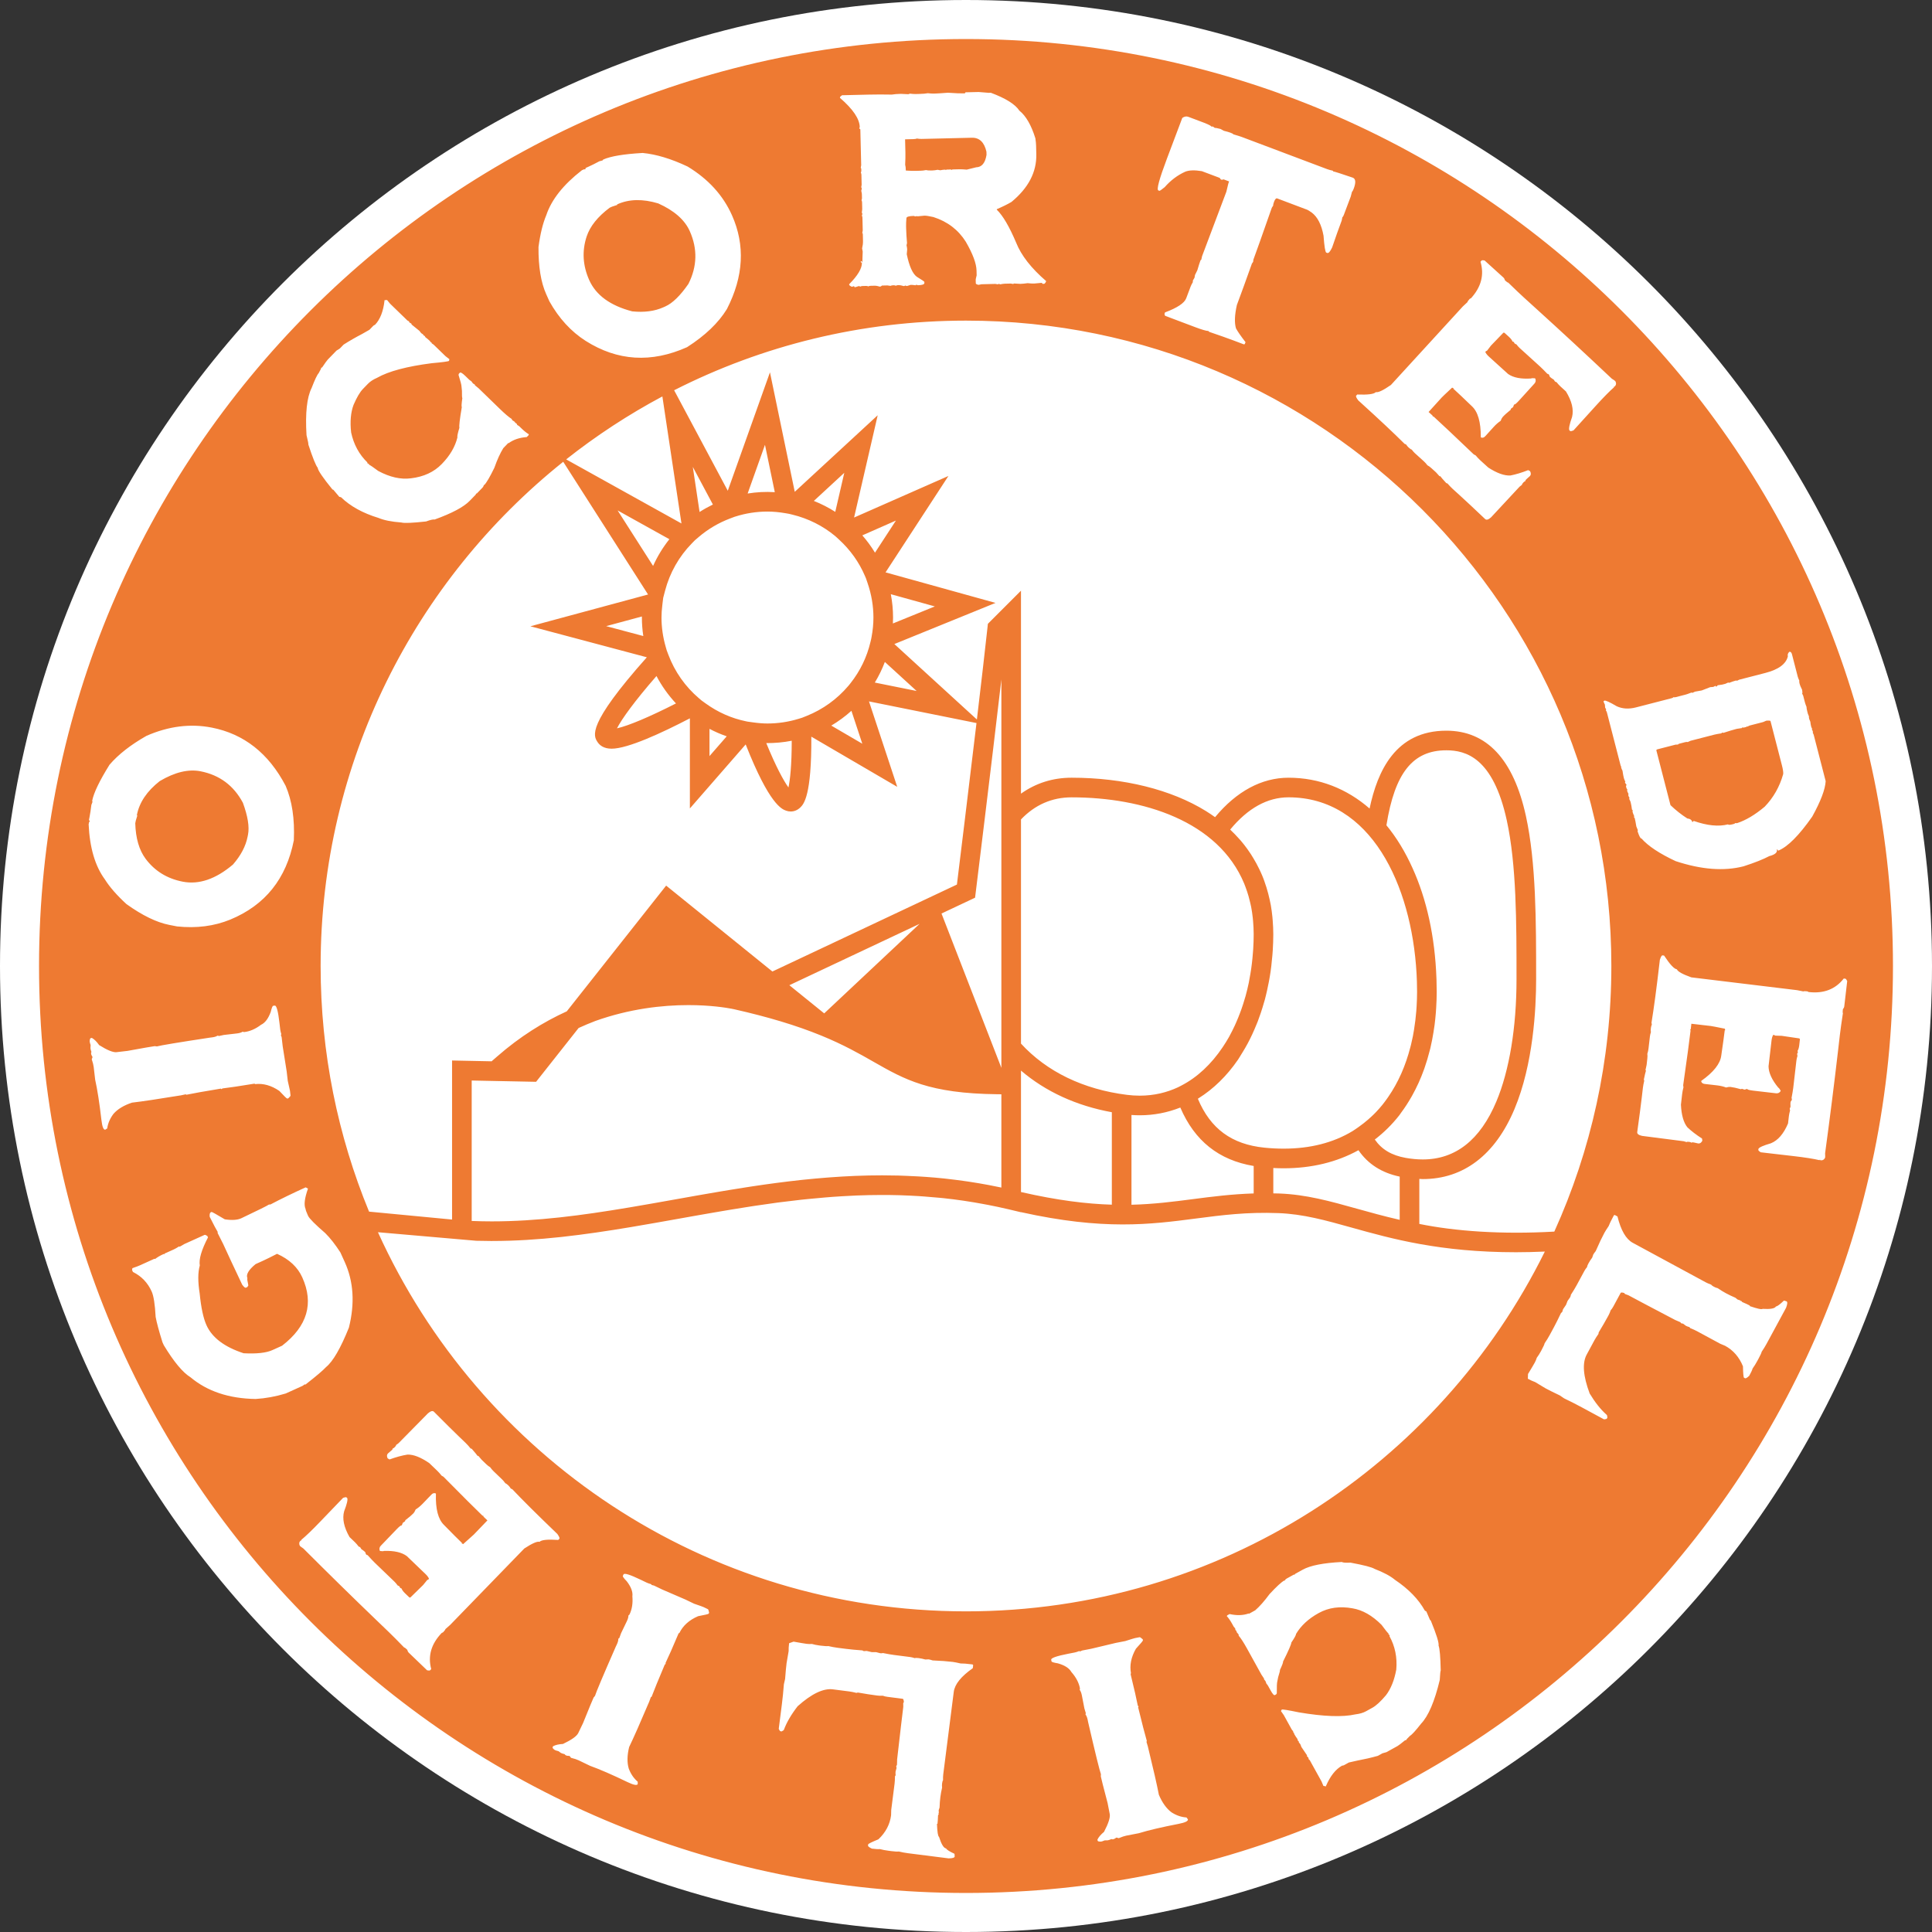 <svg xmlns="http://www.w3.org/2000/svg" xmlns:vectornator="http://vectornator.io" xmlns:xlink="http://www.w3.org/1999/xlink" height="100%" stroke-miterlimit="10" style="fill-rule:nonzero;clip-rule:evenodd;stroke-linecap:round;stroke-linejoin:round;" viewBox="0 0 1080 1080" width="100%" xml:space="preserve"><rect x="0" y="0" width="1080" height="1080" fill="#333333" stroke="none"/><defs></defs><g id="Untitled" vectornator:layerName="Untitled"><g opacity="1" vectornator:layerName="Raggruppa 1"><path d="M0 540C0 241.766 241.766 0 540 0C838.234 0 1080 241.766 1080 540C1080 838.234 838.234 1080 540 1080C241.766 1080 0 838.234 0 540Z" fill="#ffffff" fill-rule="nonzero" opacity="1" stroke="none" vectornator:layerName="path"></path><path d="M329.378 156.57C333.167 165.04 341.172 170.864 353.403 174.05C360.091 174.741 365.907 173.983 370.867 171.766L371.944 171.283C375.956 169.49 380.249 165.305 384.82 158.72C389.75 148.951 390.002 139.112 385.582 129.198C382.763 122.885 376.89 117.728 367.964 113.713C359.289 111.102 351.683 111.256 345.149 114.178C344.968 114.261 344.922 114.391 345.001 114.569L342.171 115.503L340.824 116.108C334.136 121.1 329.835 126.476 327.923 132.243C325.274 140.354 325.76 148.46 329.378 156.57ZM510.389 77.771L505.95 77.879L506.129 85.277C506.172 87.153 506.126 89.421 505.994 92.089C506.207 92.775 506.331 93.857 506.363 95.334C508.688 95.48 510.365 95.54 511.404 95.515L514.663 95.431C515.597 95.415 516.583 95.291 517.612 95.07C518.357 95.248 519.248 95.332 520.282 95.302L521.173 95.286C522.11 95.259 523.095 95.137 524.124 94.916L525.612 95.178C526.646 94.956 527.626 94.832 528.566 94.816L528.571 95.105L529.16 94.8L531.527 94.74C531.722 94.738 531.822 94.832 531.827 95.032L532.413 94.724L536.263 94.63C537.343 94.6 538.728 94.673 540.41 94.824L545.708 93.517C548.816 93.444 550.738 91.128 551.472 86.57L551.424 84.793C550.214 79.493 547.49 76.888 543.243 76.996L515.125 77.663C514.434 77.676 513.543 77.603 512.455 77.431C512.212 77.628 511.52 77.744 510.389 77.771ZM987.377 402.87L985.584 403.639L977.991 405.597L976.701 406.234L976.628 405.948L976.199 406.366L975.048 406.661C974.668 406.76 974.287 406.758 973.906 406.655C973.758 406.688 973.715 406.804 973.758 406.993L970.966 407.411L970.388 407.557C968.763 407.975 966.446 408.68 963.436 409.655C963.055 409.55 962.763 409.523 962.574 409.574C962.393 409.622 962.315 409.739 962.361 409.933C960.547 410.195 959.18 410.449 958.279 410.681L945.022 414.099L943.442 414.812C943.107 414.698 942.619 414.715 942.003 414.877L938.785 415.708C938.253 415.843 938.015 416.011 938.061 416.205L936.635 416.262L926.378 418.908C926.014 419.054 925.86 419.27 925.938 419.556L933.814 450.093C936.789 452.944 939.929 455.42 943.221 457.523C944.792 457.68 945.74 458.379 946.05 459.621L946.782 458.897C954.299 461.546 960.706 462.189 966.011 460.82C966.111 461.198 967.043 461.165 968.809 460.709L969.098 460.636C969.532 460.523 969.859 460.337 970.097 460.072C970.531 460.164 970.842 460.185 971.036 460.137C975.877 458.576 981.032 455.517 986.475 450.951C991.378 445.867 994.834 439.779 996.824 432.691C996.924 431.695 996.678 430.053 996.087 427.756L989.728 403.105C989.655 402.818 988.87 402.737 987.377 402.87ZM539.995 21.819C253.816 21.819 21.819 253.816 21.819 540C21.819 826.187 253.816 1058.18 539.995 1058.18C826.178 1058.18 1058.18 826.187 1058.18 540C1058.18 253.816 826.178 21.819 539.995 21.819ZM914.512 395.442L934.513 390.285C934.948 390.177 935.275 389.988 935.512 389.721C935.893 389.823 936.282 389.831 936.662 389.729L941.825 388.4C942.832 388.141 944.066 387.723 945.545 387.134L946.126 387.291L947.417 386.654L951.291 385.962L956.019 384.129L957.733 383.991L958.954 383.373L959.391 383.875C959.915 383.538 960.15 383.27 960.098 383.079L962.831 382.676L964.475 382.253L966.055 381.545L966.624 381.704C968.115 381.116 969.349 380.692 970.353 380.438C970.688 380.352 970.88 380.406 970.934 380.592L972.216 379.955L986.842 376.18C994.202 374.285 998.393 371.193 999.429 366.898C999.176 365.939 999.454 365.102 1000.24 364.392L1000.52 364.322C1001.09 364.376 1001.49 364.859 1001.73 365.769L1004.93 378.165C1005.1 378.837 1005.42 379.623 1005.85 380.53C1005.73 380.867 1005.78 381.437 1005.99 382.253C1006.17 382.973 1006.64 384.097 1007.4 385.63C1007.62 386.899 1007.61 387.561 1007.38 387.628L1008 388.916L1008.91 392.429C1009.13 393.285 1009.44 394.176 1009.84 395.096C1009.86 395.798 1010 396.627 1010.25 397.589L1010.58 398.879L1011.21 400.475C1011.15 400.796 1011.2 401.271 1011.35 401.887L1011.99 403.477C1012.08 404.428 1012.24 405.329 1012.46 406.185C1012.57 406.617 1012.74 406.958 1012.95 407.206C1013.01 407.4 1012.95 407.514 1012.82 407.549L1013.38 408.856C1013.48 409.236 1013.46 409.447 1013.31 409.485L1013.86 410.721L1020.56 436.666C1020.31 441.261 1017.81 447.871 1013.05 456.486C1005.64 467.062 999.305 473.41 994.043 475.529C993.762 475.246 993.6 475.006 993.546 474.817L993.265 474.892C993.686 476.51 992.266 477.746 989.021 478.58C985.657 480.365 980.867 482.266 974.662 484.272C963.714 487.096 951.064 486.13 936.695 481.38C927.647 477.141 921.283 472.919 917.6 468.723C917.074 468.858 916.348 467.519 915.411 464.702L915.557 464.052C915.516 463.911 915.235 463.215 914.717 461.978C914.366 459.818 914.063 458.271 913.818 457.313L913.383 456.813L913.545 456.238C913.094 455.282 912.784 454.496 912.627 453.875C912.573 453.681 912.597 453.395 912.705 453.009L912.271 452.512C912.071 450.932 911.841 449.645 911.574 448.637L911.453 448.138L910.734 446.564C910.688 446.372 910.759 446.253 910.95 446.199L910.316 444.911C910.219 444.531 910.219 444.15 910.327 443.761C909.943 443.094 909.692 442.5 909.557 441.974L909.692 441.329C909.433 441.088 909.241 440.759 909.128 440.327L908.931 439.538L909.228 438.623L908.45 437.678C908.35 437.295 908.393 437.079 908.588 437.027C908.137 436.074 907.856 435.38 907.748 434.951C907.511 434.041 907.251 432.656 906.979 430.793C906.611 430.169 906.339 429.481 906.139 428.711L906.42 428.639L906.007 428.209L898.255 398.18C898.16 397.794 897.974 397.464 897.691 397.175L897.834 396.53L897.272 395.528C897.248 395.434 897.213 394.878 897.148 393.881C896.773 393.212 896.516 392.591 896.362 392.018L896.883 391.657C897.599 391.473 899.878 392.513 903.725 394.781C906.906 396.26 910.505 396.476 914.512 395.442ZM388.444 302.019L390.56 300.208C395.744 295.777 401.644 292.286 408.094 289.845L410.497 288.938L411.048 288.765C416.875 286.907 422.92 285.968 429.022 285.968C432.181 285.968 435.478 286.27 439.109 286.891L441.053 287.229L443.011 287.704C451.788 289.834 460.05 293.973 466.887 299.673L466.906 299.687L468.893 301.501C475.292 307.344 480.219 314.237 483.524 321.994L484.094 323.333L485.033 326.09C487.164 332.343 488.252 338.774 488.252 345.203C488.252 348.754 487.912 352.315 487.202 356.106L487.015 357.11L486.597 358.868C484.596 367.335 480.846 375.079 475.465 381.888L474.584 382.995L474.147 383.508C467.937 390.817 459.964 396.563 451.094 400.132L448.416 401.209L446.391 401.833C440.759 403.556 434.913 404.436 429.017 404.436C426.56 404.436 423.949 404.231 420.795 403.793L417.884 403.388L417.204 403.25C408.991 401.585 401.298 398.188 394.34 393.144L392.183 391.584L390.744 390.361C383.09 383.87 377.168 375.446 373.621 366.004L372.703 363.569L372.149 361.641C370.578 356.203 369.781 350.673 369.781 345.203C369.781 343.011 369.941 340.716 370.273 337.981L370.729 334.214L371.793 330.159C374.404 320.204 379.563 311.086 386.721 303.78L388.444 302.019ZM387.283 261.001L398.512 282.037C395.939 283.279 393.455 284.666 391.068 286.203L387.283 261.001ZM417.933 275.881L427.626 248.662L433.118 275.133C427.893 274.787 422.923 275.081 417.933 275.881ZM454.945 280.017L471.96 264.308L466.919 286.133C463.15 283.73 459.127 281.675 454.945 280.017ZM497.972 332.159L522.574 338.99L499.136 348.524C499.192 347.406 499.222 346.297 499.222 345.2C499.222 340.832 498.801 336.474 497.972 332.159ZM512.395 386.262L489.029 381.556C491.254 377.892 493.128 374.042 494.64 370.03L512.395 386.262ZM489.124 308.945C487.058 305.54 484.699 302.314 482.042 299.273L500.831 290.995L489.124 308.945ZM482.034 415.743L464.694 405.616C468.707 403.237 472.484 400.461 475.953 397.34L482.034 415.743ZM442.584 414.08C442.573 427.826 441.671 435.966 440.751 440.197C437.981 436.342 433.663 428.406 428.355 415.398C433.193 415.419 437.91 415.001 442.584 414.08ZM406.245 411.604L396.611 422.655L396.611 407.433C399.727 409.074 402.937 410.468 406.245 411.604ZM366.976 377.906C369.911 383.476 373.58 388.635 377.876 393.217C363.328 400.645 351.286 405.724 344.895 407.149C347.544 401.946 354.731 391.943 366.976 377.906ZM365.078 316.364L345.249 285.333L374.185 301.42C370.545 305.999 367.481 311.021 365.078 316.364ZM316.497 256.802C333.277 243.537 351.267 231.752 370.27 221.6L380.938 292.621L316.497 256.802ZM362.267 332.327L296.487 350.093L361.587 367.424C327.783 405.405 331.711 411.329 334.087 414.901C335.189 416.553 337.441 418.522 341.915 418.522L341.915 418.522C350.927 418.522 369.892 409.747 385.644 401.555L385.644 451.929L416.842 416.14C430.08 449.755 437.038 452.304 439.387 453.155C440.251 453.473 441.137 453.632 442.028 453.632C444.058 453.632 446.008 452.779 447.522 451.238C449.261 449.469 453.732 444.822 453.535 411.796L501.555 439.846L485.768 392.089L545.862 404.19C541.366 441.971 536.309 483.176 534.921 494.475L431.776 543.078L372.381 495.059L316.829 565.342C303.818 571.261 290.606 579.466 277.844 590.636C276.677 591.619 275.705 592.466 274.96 593.139C274.911 593.185 274.857 593.22 274.806 593.274L258.371 592.939L252.709 592.823L252.709 681.734L206.307 677.309C188.87 634.981 179.231 588.614 179.231 540C179.231 425.925 232.189 324.24 314.844 258.131L362.267 332.327ZM359.61 355.547L338.837 350.017L358.822 344.617C358.822 344.812 358.822 345.006 358.822 345.198C358.822 348.643 359.084 352.104 359.61 355.547ZM458.916 578.826L459.019 578.864C471.612 584.013 480.5 589.083 488.341 593.557C505.686 603.447 519.38 611.264 557.423 611.682L559.772 611.707L559.772 663.852C558.017 663.476 556.265 663.142 554.502 662.799C553.908 662.683 553.306 662.556 552.712 662.44C549.05 661.754 545.368 661.127 541.674 660.571C540.805 660.444 539.949 660.32 539.079 660.199C536.001 659.764 532.907 659.367 529.799 659.016C529.068 658.943 528.339 658.843 527.615 658.765C524.246 658.414 520.86 658.125 517.444 657.882C516.054 657.782 514.663 657.707 513.275 657.62C511.167 657.501 509.045 657.391 506.914 657.318C505.348 657.25 503.782 657.177 502.222 657.142C499.233 657.067 496.217 657.021 493.177 657.021C493.169 657.021 493.16 657.021 493.152 657.021C488.117 657.021 483.127 657.126 478.165 657.326C478.054 657.326 477.957 657.334 477.851 657.339C473.28 657.531 468.744 657.798 464.227 658.133C463.401 658.193 462.586 658.265 461.759 658.325C457.807 658.635 453.867 658.994 449.952 659.397C449.177 659.48 448.403 659.559 447.633 659.634C438.488 660.633 429.438 661.829 420.463 663.193C419.28 663.368 418.106 663.563 416.923 663.741C413.786 664.232 410.651 664.732 407.527 665.245C405.821 665.526 404.123 665.809 402.424 666.098C399.857 666.533 397.297 666.976 394.732 667.416C392.758 667.761 390.785 668.104 388.814 668.447C387.874 668.615 386.94 668.782 386 668.952C383.157 669.457 380.309 669.965 377.479 670.469C368.761 672.025 360.161 673.566 351.645 674.992C351.427 675.03 351.208 675.068 350.989 675.097C338.261 677.233 325.717 679.126 313.238 680.497C313.046 680.522 312.854 680.535 312.663 680.557C300.054 681.92 287.51 682.757 274.906 682.757C274.903 682.757 274.901 682.757 274.895 682.757C274.892 682.757 274.892 682.757 274.887 682.757C271.191 682.757 267.519 682.676 263.917 682.53C263.836 682.53 263.76 682.525 263.682 682.517L263.682 604.017L279.04 604.336L279.048 604.322L279.102 604.33L279.102 604.322L299.678 604.733L323.447 574.657C326.554 573.226 329.678 571.928 332.805 570.726C352.01 563.887 370.221 561.857 384.85 561.857C397.073 561.857 405.88 563.296 408.926 563.879C409.315 563.96 409.703 564.03 410.084 564.114C410.084 564.114 410.106 564.114 410.108 564.114L410.4 564.181C429.365 568.458 445.238 573.242 458.916 578.826ZM441.253 550.743L514.042 516.44L460.733 566.487L441.253 550.743ZM526.308 510.665L545.071 501.822L545.438 498.822C545.546 497.958 554.191 427.899 559.775 379.812L559.775 453.859L559.775 587.536L559.775 596.938L526.308 510.665ZM266.158 693.592C266.333 693.6 266.514 693.6 266.693 693.606C269.339 693.681 271.982 693.719 274.622 693.727C274.712 693.727 274.801 693.727 274.89 693.727C274.898 693.727 274.903 693.727 274.906 693.727C275.014 693.727 275.119 693.719 275.233 693.719C288.036 693.711 300.769 692.879 313.538 691.502C313.754 691.478 313.967 691.454 314.186 691.432C326.876 690.039 339.603 688.133 352.482 685.981C352.752 685.932 353.017 685.889 353.287 685.843C361.916 684.396 370.613 682.841 379.415 681.269C382.342 680.754 385.282 680.225 388.22 679.698C388.984 679.568 389.748 679.431 390.512 679.296C392.518 678.937 394.529 678.594 396.536 678.243C398.957 677.824 401.387 677.403 403.82 676.993C405.599 676.688 407.381 676.388 409.161 676.099C412.036 675.626 414.923 675.162 417.817 674.711C419.191 674.498 420.566 674.276 421.945 674.071C426.219 673.423 430.52 672.805 434.83 672.224C435.443 672.149 436.061 672.079 436.676 671.998C440.381 671.517 444.099 671.074 447.833 670.664C449.167 670.518 450.509 670.388 451.853 670.251C454.969 669.932 458.096 669.641 461.241 669.392C462.675 669.268 464.111 669.155 465.553 669.047C469.017 668.795 472.503 668.606 475.991 668.436C476.996 668.39 477.997 668.323 479.007 668.285C483.419 668.11 487.852 668.018 492.307 668.007C495.79 667.999 499.281 668.031 502.794 668.129C503.215 668.137 503.631 668.169 504.05 668.177C507.233 668.285 510.427 668.436 513.632 668.633C514.58 668.693 515.533 668.763 516.483 668.833C519.386 669.036 522.293 669.281 525.223 669.57C525.992 669.654 526.77 669.724 527.545 669.797C531.203 670.194 534.881 670.653 538.58 671.196C539.033 671.255 539.479 671.342 539.933 671.409C543.137 671.89 546.356 672.438 549.59 673.04C550.552 673.213 551.521 673.399 552.479 673.58C556.057 674.282 559.648 675.027 563.252 675.883C563.352 675.907 563.444 675.923 563.533 675.945L563.533 675.945C563.695 675.983 563.83 676.013 563.984 676.042L563.984 676.05L570.742 677.66L570.742 677.6C616.864 687.849 643.078 684.477 668.423 681.175C683.095 679.261 696.954 677.462 714.652 678.135C728.476 678.65 741.074 682.174 755.668 686.256C777.9 692.461 804.892 700.01 847.463 700.01C852.584 700.01 857.984 699.872 863.573 699.635C804.681 818.797 681.92 900.758 539.997 900.758C393.825 900.758 267.953 813.818 211.275 688.821L266.158 693.592ZM768.528 636.998C773.569 633.139 778.156 628.633 782.222 623.441C782.587 622.985 782.884 622.474 783.238 622.01C783.238 622.01 783.238 622.01 783.238 622.002C785.263 619.296 787.123 616.421 788.848 613.421C789.043 613.078 789.242 612.735 789.434 612.387C791.983 607.832 794.186 602.978 796.03 597.826C796.144 597.515 796.252 597.205 796.365 596.881C797.437 593.787 798.393 590.598 799.216 587.312C799.34 586.823 799.478 586.354 799.592 585.865C799.951 584.366 800.272 582.854 800.566 581.31C800.834 579.971 801.071 578.594 801.293 577.222C801.53 575.813 801.76 574.401 801.941 572.962C802.238 570.664 802.472 568.323 802.659 565.958C802.724 565.083 802.788 564.208 802.832 563.315C803.007 560.417 803.129 557.491 803.129 554.494C803.129 552.161 803.083 549.839 803.007 547.547C802.996 547.366 802.991 547.187 802.983 547.007C802.159 523.484 797.453 502.548 789.634 485.317C785.584 476.283 780.694 468.202 775.022 461.341C779.703 431.995 789.801 419.423 808.518 419.423C819.347 419.423 834.619 423.473 842.281 458.492C847.741 483.462 847.741 515.741 847.741 546.961L847.741 547.501C847.741 574.206 843.747 598.423 836.492 615.708C827.464 637.227 813.626 648.138 795.35 648.138C795.342 648.138 795.342 648.138 795.342 648.138C792.302 648.138 789.086 647.841 785.773 647.255C777.959 645.867 772.376 642.57 768.528 636.998ZM782.441 657.731L782.441 681.893C773.72 679.898 765.89 677.722 758.614 675.689C743.359 671.423 730.183 667.74 715.063 667.17C713.942 667.13 712.881 667.124 711.788 667.103L711.788 652.928C713.734 653.027 715.665 653.081 717.555 653.081C733.261 653.081 747.352 649.62 759.391 642.973C764.662 650.684 772.384 655.633 782.441 657.731ZM791.851 543.993C791.872 544.512 791.905 545.025 791.924 545.543C791.98 546.631 792.026 547.722 792.064 548.813C792.118 550.697 792.153 552.587 792.153 554.494C792.153 557.223 792.048 559.883 791.894 562.521C791.848 563.423 791.78 564.314 791.713 565.199C791.575 566.957 791.392 568.682 791.189 570.399C790.976 572.184 790.722 573.939 790.441 575.675C790.236 576.879 790.044 578.092 789.809 579.274C789.504 580.829 789.161 582.363 788.789 583.87C788.657 584.388 788.53 584.901 788.392 585.411C787.058 590.566 785.381 595.461 783.362 600.037C783.313 600.151 783.262 600.259 783.213 600.364C781.172 604.938 778.785 609.193 776.091 613.105C775.81 613.516 775.526 613.921 775.232 614.326C774.409 615.476 773.572 616.615 772.694 617.695C771.595 619.037 770.467 620.32 769.3 621.554C768.469 622.439 767.591 623.279 766.716 624.1C766.044 624.74 765.35 625.344 764.656 625.946C763.117 627.288 761.513 628.53 759.861 629.705C759.062 630.269 758.276 630.866 757.45 631.392L756.059 632.308C745.27 638.812 732.402 642.103 717.555 642.103C714.101 642.103 710.497 641.925 706.849 641.555C688.565 639.716 676.634 630.987 669.611 614.204C669.738 614.12 669.87 614.023 670.005 613.937C678.324 608.729 685.797 601.479 692.064 592.345C692.696 591.413 693.247 590.406 693.857 589.448C694.138 588.997 694.421 588.546 694.702 588.082C695.655 586.526 696.584 584.947 697.459 583.308C697.467 583.292 697.475 583.276 697.483 583.259C699.281 579.906 700.89 576.391 702.365 572.751C702.608 572.149 702.869 571.558 703.104 570.945C703.698 569.406 704.246 567.851 704.773 566.266C705.113 565.267 705.434 564.26 705.748 563.236C706.196 561.784 706.647 560.339 707.044 558.854C707.505 557.145 707.91 555.39 708.307 553.638C708.666 552.058 708.996 550.481 709.29 548.88C709.649 546.982 709.987 545.065 710.267 543.124C710.419 542.057 710.548 540.983 710.675 539.903C710.913 537.943 711.11 535.969 711.275 533.976C711.339 533.026 711.434 532.084 711.485 531.128C711.661 528.193 711.779 525.236 711.779 522.237C711.779 519.658 711.644 517.142 711.453 514.655C711.393 513.932 711.339 513.213 711.275 512.498C711.045 510.295 710.764 508.11 710.389 505.977C710.208 504.951 709.97 503.952 709.757 502.943C709.503 501.806 709.247 500.685 708.955 499.576C708.337 497.192 707.608 494.872 706.79 492.607C706.628 492.178 706.498 491.738 706.331 491.316C705.823 489.974 705.259 488.665 704.662 487.364C704.403 486.783 704.12 486.213 703.844 485.644C702.88 483.646 701.825 481.699 700.672 479.801C700.202 478.999 699.713 478.205 699.203 477.422C698.585 476.483 697.958 475.548 697.289 474.633C696.136 473.037 694.931 471.479 693.644 469.97C693.274 469.541 692.888 469.13 692.504 468.712C691.1 467.138 689.634 465.612 688.076 464.138C687.936 464.011 687.83 463.865 687.685 463.736C697.559 451.767 708.507 445.708 720.282 445.708C766.387 445.719 789.037 494.848 791.851 543.993ZM700.817 651.796L700.817 667.138C688.465 667.529 677.589 668.922 667.003 670.302C655.852 671.752 644.933 673.156 632.499 673.461L632.499 623.282C634.038 623.387 635.591 623.449 637.103 623.449C637.103 623.449 637.103 623.449 637.111 623.449C645.027 623.449 652.644 621.964 659.802 619.118C667.81 637.754 681.291 648.51 700.817 651.796ZM695.52 493.957C695.766 494.546 695.979 495.148 696.206 495.75C696.854 497.459 697.44 499.222 697.958 501.028C698.285 502.203 698.598 503.383 698.868 504.587C699.054 505.397 699.257 506.199 699.416 507.03C699.797 509.053 700.102 511.115 700.323 513.221C700.38 513.837 700.439 514.458 700.491 515.079C700.677 517.425 700.817 519.799 700.817 522.245C700.817 525.031 700.712 527.785 700.547 530.52C700.493 531.374 700.418 532.211 700.35 533.053C700.207 534.959 700.024 536.849 699.794 538.72C699.681 539.644 699.565 540.567 699.43 541.477C699.16 543.375 698.838 545.249 698.487 547.101C698.352 547.846 698.228 548.61 698.08 549.356C697.553 551.875 696.956 554.351 696.287 556.778C696.149 557.31 695.966 557.815 695.814 558.347C695.258 560.269 694.653 562.159 694.005 564.014C693.73 564.813 693.433 565.591 693.139 566.368C692.526 567.986 691.886 569.573 691.208 571.128C690.887 571.855 690.59 572.578 690.26 573.278C689.337 575.259 688.365 577.195 687.334 579.08C687.226 579.269 687.137 579.474 687.031 579.666C685.9 581.664 684.698 583.578 683.446 585.446C677.125 594.848 669.3 602.254 660.296 606.882L658.519 607.794C652.369 610.656 645.276 612.484 637.1 612.484C634.784 612.484 632.405 612.33 630.023 612.033C605.597 608.977 585.144 599.087 570.737 583.381L570.737 458.066C578.572 449.863 588.082 445.719 599.025 445.719C638.904 445.719 680.986 458.924 695.52 493.957ZM621.524 621.74L621.524 673.421C607.489 673.002 591.238 671.05 570.737 666.352L570.737 598.469C584.472 610.203 601.709 618.146 621.524 621.74ZM793.414 684.18L793.414 659.016C794.051 659.032 794.707 659.111 795.342 659.111C795.342 659.111 795.342 659.111 795.35 659.111C818.141 659.111 835.869 645.565 846.612 619.947C857.134 594.853 858.705 563.787 858.705 547.501L858.705 546.961C858.705 515.163 858.705 482.277 852.995 456.149C846.072 424.499 831.111 408.456 808.515 408.456C780.135 408.456 770.024 430.998 765.604 451.975C752.898 440.915 737.521 434.749 720.29 434.749C705.289 434.749 691.192 442.365 679.228 456.81C677.589 455.633 675.905 454.488 674.141 453.395C654.728 441.366 628.058 434.746 599.022 434.746C588.479 434.746 579.023 437.778 570.734 443.656L570.734 330.202L552.231 348.71L552.029 350.63C550.646 363.371 548.459 382.228 546.089 402.206L499.951 360.023L556.497 337.028L495.032 319.953L530.172 266.074L477.438 289.308L490.639 232.127L444.274 274.925L430.415 208.13L406.831 274.336L376.842 218.155C425.839 193.266 481.275 179.229 539.992 179.229C739.238 179.229 900.755 340.743 900.755 539.989C900.755 592.92 889.356 643.194 868.874 688.47C839.322 690.155 813.37 688.244 793.414 684.18ZM758.111 221.187L758.705 220.531C764.621 220.766 768.093 220.315 769.122 219.186C770.396 219.537 773.191 218.217 777.522 215.209L777.722 214.993C801.333 189.243 814.666 174.687 817.714 171.323C817.952 171.072 818.81 170.259 820.322 168.893C820.346 168.577 820.735 167.997 821.499 167.157C821.629 167.014 821.894 166.857 822.315 166.698C828.009 160.41 829.78 153.617 827.607 146.316L828.201 145.657C828.401 145.441 828.957 145.414 829.869 145.579L840.399 155.123C840.804 155.488 841.109 156.033 841.323 156.754C842.346 157.68 842.918 158.074 843.053 157.926C846.836 161.622 849.833 164.479 852.069 166.501L859.083 172.865C872.465 184.996 886.442 197.937 901.012 211.688C901.951 212.271 902.607 212.728 902.975 213.057C903.585 214.148 903.493 215.131 902.691 216.008C902.561 216.154 902.426 216.162 902.281 216.03C902.143 216.176 902.154 216.313 902.297 216.448C899.759 218.67 896.36 222.113 892.115 226.795L879.582 240.611C878.558 241.013 877.935 241.113 877.713 240.913L877.279 240.516C876.847 239.663 877.354 237.19 878.796 233.102C879.817 228.965 878.68 224.203 875.37 218.811L872.303 216.022C871.682 215.457 870.947 214.658 870.086 213.613C869.667 213.503 869.376 213.373 869.235 213.241L868.563 212.225C867.615 211.642 866.894 211.113 866.381 210.651L865.901 209.415C865.463 209.018 865.175 208.899 865.048 209.037C863.201 207.109 861.805 205.708 860.852 204.844L849.452 194.497C848.942 194.038 848.345 193.369 847.676 192.494C847.284 192.405 846.931 192.213 846.604 191.913C846.439 191.503 846.291 191.23 846.145 191.095L845.505 190.917C845.184 190.096 844.514 189.219 843.491 188.287L841.074 186.103C840.756 185.871 840.472 185.887 840.243 186.146C839.411 187.056 837.151 189.402 833.463 193.182L831.29 196.015C830.914 196.136 830.571 196.36 830.274 196.69C830.593 197.513 831.265 198.388 832.286 199.319L843.037 209.064C845.964 211.121 850.268 211.958 855.943 211.575C856.108 211.391 856.805 211.356 858.033 211.472L858.254 211.672C858.649 212.701 858.492 213.619 857.758 214.421L849.204 223.852C847.608 225.604 846.671 226.349 846.38 226.087L845.824 227.58L844.603 228.479L844.43 229.117C842.478 230.68 841.007 232.008 840.016 233.105C839.619 233.545 839.23 234.263 838.863 235.256C837.505 236.164 836.231 237.273 835.043 238.588L830.269 243.848C829.575 244.617 828.811 244.863 828.004 244.593L827.782 244.393C827.815 235.902 826.135 230.116 822.741 227.03C818.049 222.512 814.609 219.254 812.411 217.264L812.611 217.042C812.182 216.926 811.898 216.802 811.758 216.67C808.24 219.95 806.312 221.789 805.947 222.188L798.59 230.307L800.782 232.292C800.923 232.427 800.936 232.567 800.798 232.713L801.438 232.891C805.526 236.604 812.997 243.645 823.848 254.013C823.916 254.078 824.283 254.275 824.923 254.591C825.738 255.598 826.624 256.532 827.574 257.394L831.959 261.376C836.833 264.524 840.956 265.999 844.333 265.799C847.309 265.235 850.608 264.236 854.248 262.802C854.321 262.867 854.68 263.058 855.322 263.38C855.9 264.5 855.878 265.41 855.247 266.107C853.934 267.251 853.143 267.991 852.844 268.315L852.66 268.955C852.285 269.079 851.942 269.303 851.648 269.636L851.448 269.854C850.916 270.44 850.724 270.797 850.87 270.926C850.03 271.563 849.558 271.939 849.461 272.044C840.394 281.745 835.086 287.456 833.531 289.175C832.062 290.501 830.957 290.833 830.223 290.174C824.067 284.326 819.31 279.879 815.951 276.828L812.001 273.245C811.199 272.514 810.246 271.515 809.125 270.243L808.493 270.065C806.647 268.053 805.542 266.784 805.162 266.242C805.016 266.112 804.881 266.115 804.743 266.261L802.753 264.055L800.123 261.668C799.354 260.974 798.628 260.447 797.947 260.099C797.318 259.257 796.646 258.517 795.96 257.885L790.906 253.314C790.401 252.85 789.807 252.18 789.137 251.303C788.824 251.281 788.246 250.892 787.404 250.133C786.964 249.731 786.521 249.202 786.062 248.522C785.919 248.392 785.63 248.262 785.209 248.144C779.369 242.314 771.093 234.544 760.385 224.829L759.294 223.838C758.203 222.404 757.814 221.516 758.111 221.187ZM652.336 88.652L660.901 65.929C662.054 65.1 663.188 64.894 664.292 65.31L673.161 68.653C675.913 69.744 677.225 70.454 677.103 70.775L677.768 70.708L678.043 70.81C678.453 70.967 678.788 71.199 679.047 71.507C679.393 71.426 680.481 71.62 682.306 72.101L684.137 73.111C685.773 73.516 687.01 73.872 687.849 74.185C688.954 74.604 689.475 74.906 689.405 75.087C691.646 75.719 693.247 76.218 694.213 76.583L741.871 94.54C742.654 94.838 743.71 95.132 745.019 95.421C745.2 95.483 745.262 95.612 745.192 95.793C746.229 95.98 749.903 97.151 756.211 99.314C757.863 99.943 758.041 102.009 756.716 105.519C756.294 106.628 755.989 107.144 755.814 107.074L755.047 109.949L751.178 120.199C750.948 120.803 750.689 121.23 750.379 121.484L750.028 123.255C748.448 127.456 746.655 132.473 744.674 138.316C743.577 140.651 742.67 141.68 741.928 141.404L741.371 141.194C740.81 140.873 740.305 137.73 739.862 131.763C738.742 125.645 736.568 121.346 733.334 118.865C731.992 117.933 731.138 117.404 730.774 117.264L713.875 110.886C713.281 110.776 712.73 111.402 712.206 112.795C711.804 113.859 711.658 114.545 711.755 114.839L710.953 116.122C705.426 131.911 701.989 141.591 700.655 145.144L700.51 146.359L699.816 147.363C696.497 156.713 693.806 164.136 691.74 169.63L691.427 170.465C690.163 176.054 689.996 180.422 690.919 183.562C691.886 185.347 693.657 187.915 696.252 191.263L695.93 192.094C695.793 192.464 695.542 192.583 695.166 192.443L689.631 190.35C686.31 189.1 681.742 187.485 675.956 185.512L675.497 185.031C674.252 184.985 671.784 184.262 668.093 182.868L651.472 176.602C651.191 176.499 651.021 176.116 650.954 175.462L651.259 174.628C658.144 172.055 662.086 169.425 663.093 166.749L665.601 160.097C665.847 159.457 666.249 158.657 666.814 157.707C666.768 157.267 666.784 156.959 666.851 156.773C666.908 156.635 667.211 156.114 667.753 155.218L668.004 153.73C668.088 153.495 668.528 152.609 669.322 151.062C670.075 148.5 670.64 146.71 671.031 145.692C671.169 145.328 671.328 145.174 671.514 145.241L671.968 143.2L685.541 107.179C686.181 104.358 686.556 102.811 686.661 102.533L687.074 101.423L684.032 100.275L682.984 100.516L682.436 100.308L681.812 99.436L671.841 95.68C667.823 95.008 664.727 95.11 662.556 95.98C658.23 97.932 654.402 100.818 651.07 104.62C649.312 106.067 648.319 106.747 648.089 106.655L647.533 106.45C646.415 106.034 648.024 100.1 652.336 88.652ZM470.715 53.241L485.811 52.885C489.804 52.79 494.051 52.79 498.544 52.877C499.819 52.653 501.495 52.512 503.569 52.466L507.719 52.663C507.913 52.658 508.21 52.553 508.602 52.345C509.936 52.512 511.021 52.583 511.863 52.564L513.932 52.512C515.957 52.466 517.531 52.331 518.665 52.107C520.05 52.269 521.238 52.342 522.223 52.318C523.6 52.283 526.165 52.123 529.91 51.837C534.017 52.134 537.176 52.256 539.398 52.205C539.438 51.808 539.63 51.605 539.976 51.594L547.079 51.432C550.444 51.748 552.326 51.899 552.714 51.889L553.902 51.862C562.213 54.969 567.527 58.298 569.83 61.846C573.504 64.768 576.485 69.933 578.788 77.333C579.026 79.005 579.164 80.382 579.185 81.467L579.299 86.203C579.533 96.166 574.906 105.062 565.41 112.89C563.223 114.183 560.496 115.533 557.215 116.94L557.229 117.234C560.609 120.512 564.216 126.644 568.026 135.632C570.864 142.776 576.461 149.947 584.834 157.156C584.453 158.053 584.072 158.555 583.683 158.663L583.084 158.676C582.69 158.687 582.49 158.493 582.482 158.099C580.014 158.355 578.54 158.49 578.043 158.501C577.063 158.525 575.87 158.455 574.493 158.29C572.813 158.522 571.433 158.657 570.351 158.682C570.056 158.69 568.863 158.622 566.792 158.471C566.595 158.479 566.506 158.579 566.506 158.774L565.016 158.512L561.77 158.587C561.074 158.606 560.183 158.728 559.108 158.949C558.706 158.763 558.406 158.668 558.209 158.674C558.017 158.676 557.92 158.779 557.928 158.973L556.44 158.711L548.737 158.898L546.977 159.235C545.989 159.011 545.484 158.728 545.476 158.382L545.422 156.311C545.422 156.111 545.594 155.323 545.954 153.927L545.891 151.265C545.802 147.269 543.796 141.89 539.879 135.119C535.677 128.458 529.646 123.852 521.786 121.333C519.404 120.798 517.722 120.536 516.734 120.563C516.434 120.569 515.057 120.704 512.595 120.955L512.592 120.66L512.006 120.968C511.561 120.984 511.164 120.89 510.813 120.704C508.054 120.766 506.682 121.192 506.696 121.981C506.539 123.711 506.477 125.196 506.507 126.428L506.536 127.616C506.598 130.129 506.76 132.891 507.03 135.891L506.76 137.087C506.982 138.167 507.103 138.953 507.114 139.452L506.882 142.12C508.275 148.805 510.149 153.001 512.509 154.724C515.317 156.43 516.721 157.383 516.726 157.583L516.737 158.171C516.758 158.963 515.584 159.386 513.216 159.438C513.016 159.446 512.719 159.354 512.317 159.165L511.736 159.473C510.643 159.305 509.752 159.227 509.063 159.243L507.006 159.886C506.809 159.889 506.509 159.794 506.107 159.608C505.718 159.816 505.424 159.921 505.229 159.926C503.939 159.562 503.042 159.384 502.551 159.397L501.96 159.411C501.517 159.419 501.123 159.53 500.783 159.74C500.432 159.551 500.035 159.459 499.586 159.467L499.295 159.473C498.65 159.492 498.158 159.602 497.821 159.802L496.041 159.551L493.077 159.624C492.591 160.032 492.205 160.234 491.908 160.242C490.614 159.878 489.723 159.7 489.232 159.713L486.567 159.775C486.122 159.786 485.727 159.891 485.39 160.102C485.042 159.913 484.645 159.821 484.202 159.832L482.128 159.883C481.683 159.889 481.289 159.999 480.951 160.207C480.551 160.018 480.252 159.926 480.052 159.926C478.829 160.353 478.043 160.569 477.7 160.577C477.689 160.18 477.484 159.989 477.093 159.999C476.699 160.207 476.41 160.307 476.215 160.315C475.316 159.94 474.809 159.559 474.703 159.168L474.698 158.873C479.515 154.019 481.891 150.015 481.812 146.856C481.421 146.869 481.218 146.675 481.21 146.278L481.202 145.981L481.791 145.97L481.81 146.559L482.104 146.553C482.077 145.517 482.131 143.537 482.258 140.624C482.255 140.478 482.142 139.89 481.92 138.853C482.279 137.365 482.444 135.977 482.414 134.695L482.331 131.136C482.317 130.548 482.209 130.253 482.009 130.262L482.277 128.774L482.104 121.667C482.093 121.222 481.982 120.833 481.78 120.493C481.966 120.093 482.063 119.796 482.055 119.597C482.047 119.202 481.942 119.003 481.745 119.008L481.988 116.929L481.899 113.079C481.888 112.636 481.78 112.242 481.575 111.904C481.758 111.556 481.856 111.156 481.842 110.714L481.785 108.346L481.448 106.577C481.637 106.223 481.723 105.729 481.71 105.087C481.702 104.89 481.602 104.795 481.407 104.798L481.667 103.31L481.534 97.691C481.526 97.24 481.418 96.852 481.21 96.511C481.397 96.16 481.491 95.766 481.48 95.318L481.461 94.73C481.451 94.141 481.345 93.841 481.148 93.847L481.41 92.359L480.94 72.53C480.927 72.136 480.727 71.942 480.33 71.952C480.327 71.752 480.422 71.453 480.605 71.056C480.497 66.42 476.812 60.977 469.557 54.732L469.552 54.437C469.552 54.159 469.938 53.754 470.715 53.241ZM305.384 120.266C308.308 111.553 314.944 103.186 325.301 95.156L326.381 94.673C326.822 94.692 327.132 94.659 327.313 94.576C327.197 94.2 327.297 93.938 327.61 93.795L328.963 93.191C330.674 92.426 332.71 91.411 335.065 90.148L336.806 89.691L337.225 89.178C341.369 87.329 348.713 86.106 359.254 85.506C366.817 86.23 375.192 88.757 384.367 93.091C395.925 100.089 404.19 109.153 409.158 120.282C416.642 137.049 415.703 154.543 406.334 172.781C401.579 180.525 394.16 187.62 384.07 194.071C364.065 203.01 345.163 201.83 327.364 190.539C319.202 185.325 312.452 177.962 307.12 168.45L305.311 164.4C302.37 157.818 300.942 149.054 301.026 138.097C301.987 130.804 303.442 124.867 305.384 120.266ZM174.185 216.923C176 212.217 177.317 209.442 178.141 208.594C179.029 207.041 179.52 206.007 179.615 205.481C179.715 205.378 179.842 205.392 179.979 205.527C181.653 203.029 182.728 201.533 183.211 201.029L188.106 195.985C189.248 195.307 189.888 194.897 190.029 194.754L192.086 192.629C195.34 190.553 198.766 188.582 202.365 186.719L206.518 184.351L208.634 182.166C208.904 181.886 209.237 181.691 209.62 181.578C212.501 178.602 214.286 174.039 214.961 167.889L215.168 167.681C215.341 167.851 215.727 167.843 216.319 167.659L218.076 169.779L227.64 179.059C227.926 179.337 228.242 179.501 228.59 179.569C228.701 179.95 228.828 180.212 228.968 180.341L229.973 180.905C230.113 181.04 230.113 181.181 229.975 181.324L234.428 184.923L235.44 186.214L236.55 186.983L236.768 187.502L237.349 187.755C237.489 187.896 237.63 188.131 237.778 188.484C238.769 189.238 239.528 189.872 240.057 190.385L240.481 190.796C240.589 190.906 240.589 191.003 240.489 191.111C240.837 191.246 241.086 191.381 241.223 191.522C241.367 191.662 241.388 191.781 241.283 191.889L242.395 192.653L249.035 199.098L251.208 200.791L251.011 201.736C250.63 202.06 247.428 202.489 241.396 203.029C227.435 204.814 217.234 207.533 210.797 211.189C208.648 212.128 206.958 213.227 205.716 214.504L202.832 217.482C201.185 219.186 199.449 222.137 197.627 226.355C196.052 230.599 195.607 235.734 196.29 241.766C197.718 248.449 200.75 254.032 205.392 258.533C205.251 258.679 205.308 258.871 205.556 259.108C205.943 259.211 206.204 259.324 206.348 259.459L206.142 259.673C206.879 259.975 208.64 261.174 211.429 263.261C217.939 266.752 224.027 268.129 229.708 267.378C236.849 266.539 242.584 263.887 246.915 259.427L247.069 259.27C251.535 254.667 254.413 249.753 255.693 244.534C255.512 243.945 255.884 242.141 256.813 239.126C256.557 238.189 257.005 234.322 258.161 227.537C257.909 227.297 258.007 225.639 258.447 222.561C258.274 222.388 258.198 221.044 258.231 218.535L257.985 216.027C257.972 215.187 257.415 213.038 256.314 209.561L256.514 208.929L257.083 208.343C257.459 207.957 258.495 208.583 260.199 210.238L262.321 212.296L263.642 213.273C263.755 213.584 264.038 213.964 264.497 214.41L265.397 214.971C265.534 215.109 265.556 215.233 265.451 215.339L267.57 217.08L279.469 228.633C282.304 231.377 284.515 233.245 286.095 234.233L286.262 234.811L287.639 235.734L287.852 235.937C287.99 236.072 287.998 236.212 287.858 236.355L288.433 236.501L288.649 236.709C289.038 237.087 289.162 237.346 289.027 237.489L290.188 238.205L291.57 239.544C292.985 240.921 294.343 241.998 295.65 242.784L295.448 243.305L294.467 244.318C290.39 244.625 287.021 245.754 284.361 247.717C284.253 247.609 284.132 247.631 284 247.771L281.37 250.482C279.631 253.265 277.954 256.935 276.35 261.495C273.848 266.63 271.96 269.849 270.689 271.164L270.529 271.007C270.365 271.677 270.111 272.182 269.768 272.538L266.525 275.883C266.417 275.989 266.296 275.975 266.158 275.835L265.958 276.469L262.556 279.971C259.189 283.441 252.642 286.926 242.924 290.428C242.295 290.228 240.713 290.579 238.181 291.495C230.618 292.34 225.998 292.532 224.319 292.07C218.867 291.659 214.634 290.82 211.613 289.535C202.811 286.848 195.826 282.992 190.658 277.976C190.094 277.771 189.783 277.706 189.713 277.779L186.351 273.796L185.828 273.596C180.495 267.046 177.746 263.004 177.584 261.473C176.515 260.167 174.776 255.828 172.363 248.468C172.498 248.327 172.16 246.588 171.345 243.248C170.6 230.974 171.545 222.194 174.185 216.923ZM49.772 458.152L50.055 456.697C50.417 454.858 50.757 452.612 51.073 449.96L51.708 448.273L51.532 447.633C52.404 443.175 55.631 436.469 61.212 427.507C66.161 421.74 73.051 416.351 81.877 411.342C94.252 405.926 106.421 404.393 118.379 406.733C136.391 410.265 150.155 421.108 159.67 439.266C163.264 447.611 164.792 457.769 164.255 469.733C160.04 491.23 148.198 506.007 128.714 514.056C119.75 517.728 109.841 519.005 99.004 517.882L94.643 517.028C87.575 515.643 79.585 511.763 70.681 505.389C65.27 500.405 61.244 495.798 58.606 491.559C53.171 484.153 50.15 473.909 49.548 460.817L49.775 459.659C50.05 459.305 50.201 459.032 50.239 458.841C49.861 458.722 49.707 458.492 49.772 458.152ZM63.453 622.631C61.514 625.19 60.342 627.915 59.929 630.796L58.817 631.514C57.839 631.63 57.132 629.821 56.7 626.1C55.601 616.591 54.435 609.071 53.198 603.553L52.38 596.489C52.261 595.418 51.891 593.96 51.286 592.148L51.737 590.903C51.257 590.171 50.981 589.499 50.911 588.916C50.89 588.716 50.954 588.419 51.103 587.998C50.811 587.237 50.639 586.567 50.568 585.97L50.66 584.18C50.377 583.419 50.196 582.738 50.126 582.15C50.19 580.954 50.414 580.327 50.803 580.284L51.392 580.217C52.72 580.962 54.07 582.298 55.428 584.218C59.983 587.072 63.218 588.379 65.127 588.168L71.304 587.45C80.255 585.819 85.317 584.931 86.495 584.798L87.707 584.95C89.778 584.369 99.622 582.733 117.239 580.057L118.417 579.911C119.788 579.752 120.844 579.439 121.584 578.953C121.978 578.907 122.18 578.983 122.205 579.174L125.113 578.548L132.467 577.697C133.839 577.533 134.895 577.214 135.635 576.728C136.05 576.882 136.353 576.95 136.55 576.92C139.687 576.561 142.806 575.211 145.913 572.862C148.173 571.803 149.982 569.411 151.34 565.672C151.875 563.423 152.339 562.289 152.731 562.24L153.611 562.135C154.594 562.019 155.469 565.299 156.241 571.973L156.649 575.497C156.732 576.183 156.929 577.049 157.248 578.102C157.275 578.31 157.183 578.418 156.992 578.44L157.453 579.871L158.028 584.877C158.117 585.66 158.863 590.342 160.253 598.919L160.866 604.222C161.641 607.508 162.054 609.344 162.1 609.738L162.405 612.387C162.435 612.627 162 613.181 161.106 614.023L160.518 614.083C160.275 614.123 158.819 612.695 156.149 609.83C151.675 606.771 147.155 605.499 142.598 606.031C142.571 605.837 142.368 605.764 141.977 605.813C133.982 607.125 128.12 608.008 124.397 608.437L123.841 608.801C123.644 608.818 123.536 608.737 123.512 608.534C114.399 610.038 107.973 611.18 104.239 611.96C104.042 611.982 103.931 611.901 103.91 611.699L101.004 612.338L100.71 612.368C88.425 614.39 79.442 615.724 73.753 616.388C69.217 617.898 65.783 619.977 63.453 622.631ZM142.887 782.039C127.988 781.804 115.865 777.754 106.512 769.916C102.157 767.235 97.176 761.254 91.568 751.982L90.833 750.365C88.887 744.15 87.61 739.422 87.005 736.174C86.635 729.138 85.89 724.386 84.766 721.915C82.55 717.012 79.07 713.394 74.317 711.045L73.829 709.962L73.999 708.909C75.883 708.278 77.269 707.756 78.17 707.346L86.26 703.688C86.441 703.607 86.57 703.65 86.651 703.833C87.836 702.867 89.465 701.903 91.53 700.974L91.651 701.239L92.07 700.723L97.195 698.414C97.959 698.061 98.906 697.521 100.04 696.789C100.219 696.713 100.348 696.767 100.429 696.94L103.008 695.444L114.332 690.325C114.604 690.204 115.125 690.39 115.898 690.911L116.267 691.718C112.617 698.736 111.092 703.974 111.688 707.443C110.595 711.245 110.573 716.456 111.623 723.074C112.401 731.009 113.67 736.935 115.449 740.848C118.581 747.77 125.496 752.979 136.18 756.478C143.451 756.867 148.819 756.281 152.277 754.709L157.675 752.271C171.806 741.377 175.562 728.617 168.95 714.01C166.361 708.305 161.671 703.93 154.875 700.888C151.362 702.694 148.705 704.006 146.904 704.822L142.86 706.652C138.918 709.9 137.403 712.538 138.318 714.56C138.092 714.666 138.264 715.991 138.826 718.554L138.264 719.464L137.452 719.828C137.049 720.012 136.364 719.456 135.394 718.16C130.594 708.04 127.043 700.439 124.74 695.361C124.354 694.508 123.325 692.48 121.662 689.275L121.686 688.622C120.979 687.531 119.497 684.739 117.237 680.235C117.091 678.945 117.25 678.116 117.734 677.732L118.274 677.487C118.452 677.406 120.917 678.783 125.666 681.612C129.619 682.206 132.67 682.017 134.83 681.04C144.461 676.461 149.594 673.92 150.228 673.41C150.409 673.334 150.722 673.296 151.16 673.318C156.975 670.251 163.547 667.051 170.872 663.733L172.166 664.451C170.265 669.808 169.806 673.588 170.805 675.788C170.87 676.412 171.269 677.53 172.004 679.15L172.247 679.693C172.922 681.17 176.11 684.38 181.815 689.326C184.559 692.037 187.383 695.633 190.28 700.115L192.729 705.515C197.656 716.388 198.42 728.611 195.035 742.168C190.396 753.697 186.141 761.046 182.261 764.211C180.56 766.066 176.723 769.322 170.759 773.971C170.581 774.047 170.448 774.001 170.365 773.825L169.142 774.7L159.702 778.977C153.981 780.694 148.376 781.718 142.887 782.039ZM301.604 861.889C300.337 861.492 297.505 862.731 293.093 865.617L292.885 865.831C268.545 890.884 254.802 905.054 251.654 908.323C251.416 908.574 250.525 909.36 248.983 910.686C248.954 910.999 248.546 911.561 247.757 912.387C247.622 912.524 247.347 912.673 246.929 912.821C241.051 918.937 239.09 925.687 241.056 933.042L240.44 933.682C240.233 933.895 239.676 933.911 238.761 933.719L228.515 923.87C228.12 923.495 227.831 922.938 227.645 922.217C226.646 921.256 226.079 920.849 225.944 920.989C222.275 917.19 219.353 914.247 217.183 912.168L210.349 905.602C197.321 893.087 183.724 879.746 169.549 865.585C168.629 864.975 167.989 864.505 167.638 864.159C167.054 863.055 167.173 862.078 167.991 861.224C168.132 861.079 168.272 861.079 168.415 861.216C168.55 861.071 168.55 860.936 168.407 860.798C171.018 858.649 174.506 855.301 178.883 850.738L191.805 837.292C192.845 836.924 193.469 836.841 193.682 837.046L194.111 837.456C194.513 838.315 193.933 840.775 192.375 844.822C191.238 848.929 192.24 853.716 195.386 859.213L198.377 862.078C198.982 862.661 199.697 863.484 200.521 864.551C200.942 864.678 201.223 864.81 201.366 864.945L202.011 865.982C202.935 866.595 203.645 867.143 204.142 867.613L204.584 868.863C205.014 869.268 205.295 869.403 205.43 869.26C207.212 871.247 208.57 872.691 209.493 873.574L220.593 884.245C221.092 884.723 221.667 885.411 222.31 886.302C222.699 886.402 223.047 886.596 223.371 886.915C223.522 887.323 223.665 887.606 223.808 887.738L224.438 887.936C224.735 888.767 225.383 889.658 226.376 890.619L228.725 892.874C229.046 893.111 229.325 893.103 229.559 892.852C230.418 891.969 232.745 889.688 236.544 886.021L238.791 883.256C239.171 883.14 239.52 882.927 239.828 882.606C239.533 881.774 238.885 880.875 237.889 879.922L227.426 869.873C224.556 867.731 220.28 866.77 214.596 866.984C214.426 867.167 213.727 867.181 212.504 867.029L212.29 866.827C211.923 865.79 212.112 864.872 212.86 864.095L221.681 854.906C223.32 853.208 224.284 852.485 224.567 852.765L225.169 851.275L226.406 850.416L226.606 849.785C228.601 848.281 230.105 846.995 231.134 845.926C231.541 845.5 231.949 844.79 232.346 843.807C233.728 842.945 235.032 841.871 236.261 840.591L241.183 835.469C241.901 834.721 242.665 834.5 243.475 834.789L243.686 835.002C243.405 843.491 244.92 849.315 248.227 852.495C252.785 857.156 256.138 860.509 258.271 862.553L258.066 862.774C258.49 862.907 258.771 863.033 258.908 863.171C262.51 859.991 264.5 858.206 264.873 857.817L272.465 849.909L270.327 847.868C270.189 847.727 270.186 847.592 270.321 847.446L269.692 847.249C265.707 843.423 258.439 836.168 247.892 825.495C247.825 825.425 247.471 825.22 246.837 824.882C246.048 823.856 245.19 822.895 244.264 822.012L239.992 817.908C235.213 814.612 231.134 813.016 227.753 813.127C224.762 813.599 221.43 814.506 217.755 815.84C217.682 815.773 217.334 815.565 216.697 815.23C216.151 814.082 216.2 813.178 216.848 812.506C218.19 811.393 219.016 810.678 219.324 810.362L219.518 809.733C219.902 809.617 220.244 809.403 220.552 809.074L220.76 808.863C221.303 808.288 221.508 807.948 221.365 807.81C222.226 807.197 222.707 806.836 222.809 806.73C232.146 797.297 237.619 791.745 239.228 790.066C240.737 788.775 241.844 788.481 242.563 789.159C248.543 795.182 253.174 799.767 256.446 802.915L260.291 806.606C261.074 807.351 262 808.383 263.072 809.695L263.706 809.887C265.494 811.944 266.571 813.245 266.925 813.802C267.068 813.934 267.206 813.934 267.349 813.794L269.276 816.053L271.836 818.521C272.584 819.234 273.294 819.782 273.964 820.152C274.574 821.008 275.222 821.764 275.894 822.412L280.805 827.132C281.305 827.612 281.875 828.298 282.523 829.192C282.836 829.221 283.403 829.624 284.218 830.409C284.648 830.82 285.08 831.368 285.509 832.064C285.652 832.194 285.935 832.332 286.354 832.467C292.024 838.453 300.07 846.458 310.5 856.47L311.569 857.501C312.611 858.981 312.976 859.88 312.671 860.198L312.055 860.841C306.148 860.431 302.665 860.784 301.604 861.889ZM396.158 902.054C396.05 902.275 394.076 902.742 390.223 903.466C385.244 905.61 381.756 908.758 379.763 912.889C379.588 912.805 379.415 912.935 379.242 913.291C376.086 920.757 373.694 926.178 372.063 929.553L372.076 930.218C371.987 930.393 371.858 930.439 371.679 930.347C368.075 938.858 365.602 944.897 364.265 948.464C364.176 948.648 364.046 948.694 363.868 948.61L362.85 951.399L362.723 951.674C357.861 963.128 354.186 971.438 351.699 976.593C350.555 981.248 350.479 985.262 351.478 988.648C352.604 991.651 354.27 994.1 356.484 995.984L356.5 997.31C356.076 998.204 354.173 997.826 350.792 996.206C342.168 992.048 335.194 989.015 329.864 987.109L323.465 984.026C322.488 983.553 321.068 983.086 319.21 982.633L318.398 981.585C317.515 981.601 316.805 981.469 316.273 981.21C316.094 981.134 315.873 980.913 315.6 980.564C314.804 980.397 314.14 980.189 313.605 979.933L312.134 978.896C311.337 978.728 310.67 978.512 310.138 978.261C309.155 977.57 308.753 977.044 308.923 976.685L309.182 976.15C310.519 975.432 312.363 975.008 314.723 974.876C319.569 972.562 322.41 970.531 323.244 968.798L325.941 963.195C329.349 954.763 331.309 950.011 331.827 948.945L332.608 948.005C333.218 945.94 337.1 936.752 344.253 920.427L344.766 919.353C345.365 918.111 345.662 917.044 345.646 916.167C345.816 915.805 345.992 915.675 346.17 915.762L347.188 912.962L350.401 906.29C351 905.051 351.294 903.99 351.284 903.101C351.632 902.834 351.845 902.613 351.932 902.435C353.306 899.589 353.83 896.225 353.506 892.345C353.824 889.866 352.769 887.061 350.339 883.918C348.721 882.266 348.003 881.258 348.173 880.91L348.557 880.108C348.989 879.217 352.223 880.23 358.268 883.14L361.473 884.682C362.094 884.976 362.937 885.276 364.001 885.576C364.179 885.657 364.225 885.786 364.138 885.97L365.599 886.345L370.135 888.527C370.848 888.867 375.2 890.752 383.192 894.167L387.995 896.478C391.19 897.575 392.966 898.212 393.317 898.382L395.723 899.546C395.944 899.651 396.174 900.304 396.409 901.517L396.158 902.054ZM543.788 932.54C537.243 937.121 533.69 941.539 533.153 945.807L527.278 991.915C527.172 992.747 527.135 993.827 527.164 995.177C526.927 995.444 526.757 996.025 526.643 996.902C526.538 997.734 526.535 998.533 526.638 999.289C526.206 1001.13 525.884 1002.88 525.671 1004.54C525.447 1006.3 525.301 1008.27 525.22 1010.45L524.737 1011.88L524.807 1013.68L524.518 1013.64C524.489 1013.83 524.578 1013.95 524.769 1013.97C524.745 1014.17 524.61 1014.45 524.364 1014.82C524.305 1016.85 524.202 1018.43 524.059 1019.56L523.768 1019.51C523.938 1024.07 524.321 1026.5 524.923 1026.82C526.238 1030.97 527.558 1033.13 528.879 1033.29C529.187 1033.99 530.75 1034.98 533.574 1036.29L533.682 1037.79C533.593 1038.47 532.454 1038.83 530.261 1038.84L507.646 1035.97C505.98 1035.76 504.236 1035.44 502.4 1035C501.787 1035.13 500.407 1035.05 498.25 1034.78L496.784 1034.59C494.972 1034.36 493.322 1034.05 491.829 1033.65C490.971 1033.75 489.491 1033.66 487.385 1033.39C485.884 1032.7 485.166 1032.11 485.225 1031.62L485.301 1031.04C485.344 1030.69 487.258 1029.74 491.036 1028.19C495.11 1024.33 497.47 1019.85 498.12 1014.76L498.199 1011.78L500.07 997.097C500.205 996.022 500.283 994.631 500.299 992.947L500.669 992.399C500.569 991.589 500.561 990.887 500.634 990.303L501.193 988.281C501.047 987.871 500.985 987.563 501.009 987.366C501.063 986.974 501.185 986.793 501.377 986.818C501.433 986.375 501.476 985.287 501.495 983.545C503.213 968.495 504.363 958.689 504.941 954.137L504.908 952.047L505.275 951.499C505.181 950.295 504.962 949.668 504.617 949.633L496.101 948.542C495.075 948.413 494.205 948.2 493.495 947.911C492.44 947.978 491.451 947.948 490.517 947.835L489.931 947.759C486.994 947.384 483.581 946.852 479.69 946.156C479.49 946.134 479.188 946.199 478.772 946.339C477.131 945.929 475.772 945.653 474.695 945.524L465.591 944.357C460.256 943.685 453.684 946.82 445.886 953.794C442.314 958.408 439.771 962.761 438.253 966.843C438.218 967.129 437.775 967.472 436.93 967.872L436.344 967.793C436.053 967.756 435.71 967.316 435.321 966.468L437.076 952.668C437.508 949.29 437.883 945.554 438.202 941.477L438.872 938.571C439.174 934.629 439.449 931.678 439.7 929.726C439.819 928.797 440.205 926.554 440.853 923.011C440.805 921.804 440.897 920.325 441.121 918.567L443.621 917.687C447.363 918.367 449.804 918.772 450.927 918.915C451.856 919.037 452.847 919.064 453.902 918.991C455.101 919.35 456.457 919.625 457.974 919.817L458.857 919.931C461.009 920.198 462.391 920.282 463.004 920.16C464.84 920.592 466.59 920.908 468.25 921.127L472.951 921.723C475.4 922.034 478.445 922.325 482.093 922.59C482.46 922.836 482.744 922.971 482.936 922.995L484.442 922.887L487.345 923.559C488.743 923.535 489.534 923.535 489.731 923.559C489.877 923.581 490.649 923.77 492.045 924.153C492.683 924.237 493.185 924.191 493.549 924.056C496.071 924.566 498.11 924.923 499.681 925.125L508.788 926.292C509.471 926.373 510.338 926.586 511.394 926.921C511.666 926.753 512.357 926.743 513.483 926.883C514.755 927.045 516.016 927.31 517.261 927.669L519.064 927.593C519.556 927.653 520.325 927.855 521.375 928.19C525.976 928.379 529.721 928.662 532.61 929.021C533.593 929.151 535.046 929.432 536.979 929.883C538.326 929.853 540.394 930.012 543.181 930.371L543.472 930.412C543.866 930.458 544.037 930.679 543.985 931.065L543.788 932.54ZM658.805 1019.56C649.412 1021.39 642.006 1023.12 636.598 1024.78L629.624 1026.13C628.555 1026.34 627.134 1026.81 625.377 1027.56L624.102 1027.2C623.4 1027.74 622.76 1028.07 622.175 1028.18C621.983 1028.22 621.678 1028.18 621.248 1028.05C620.511 1028.41 619.853 1028.63 619.277 1028.74L617.468 1028.79C616.737 1029.14 616.073 1029.36 615.495 1029.47C614.299 1029.51 613.656 1029.33 613.58 1028.94L613.467 1028.36C614.107 1026.98 615.335 1025.54 617.15 1024.03C619.642 1019.26 620.708 1015.95 620.347 1014.06L619.164 1007.95C616.847 999.149 615.581 994.167 615.36 993.011L615.427 991.791C614.679 989.771 612.293 980.081 608.278 962.717L608.048 961.551C607.781 960.193 607.387 959.164 606.844 958.468C606.768 958.079 606.828 957.874 607.025 957.836L606.172 954.985L604.765 947.716C604.498 946.361 604.101 945.329 603.558 944.63C603.682 944.209 603.723 943.898 603.682 943.699C603.077 940.602 601.487 937.589 598.914 934.67C597.688 932.496 595.161 930.879 591.335 929.81C589.054 929.445 587.876 929.075 587.795 928.689L587.628 927.815C587.436 926.848 590.639 925.727 597.227 924.437L600.712 923.765C601.39 923.635 602.243 923.37 603.275 922.963C603.464 922.933 603.585 923.014 603.615 923.2L605.021 922.628L609.96 921.677C610.737 921.513 615.346 920.425 623.803 918.381L629.033 917.366C632.251 916.334 634.049 915.786 634.438 915.713L637.054 915.208C637.3 915.162 637.878 915.543 638.796 916.375L638.909 916.955C638.955 917.201 637.643 918.764 634.989 921.634C632.283 926.34 631.371 930.938 632.237 935.445C632.046 935.483 631.984 935.696 632.062 936.077C633.99 943.944 635.315 949.725 636.028 953.408L636.431 953.926C636.471 954.123 636.393 954.237 636.196 954.275C638.388 963.241 640.013 969.562 641.083 973.231C641.12 973.42 641.045 973.534 640.845 973.58L641.701 976.433L641.755 976.714C644.714 988.813 646.734 997.669 647.816 1003.29C649.682 1007.7 652.026 1010.97 654.847 1013.08C657.547 1014.82 660.35 1015.79 663.247 1015.97L664.057 1017.03C664.232 1018.01 662.488 1018.85 658.805 1019.56ZM804.83 939.149C801.962 951.105 798.498 959.221 794.435 963.506C791.332 967.461 789.264 969.743 788.219 970.313C786.931 971.541 786.154 972.394 785.913 972.859C785.781 972.934 785.676 972.883 785.576 972.713C783.254 974.619 781.78 975.742 781.178 976.074L775.022 979.476C773.734 979.798 773.005 980.003 772.829 980.095L770.237 981.528C766.522 982.568 762.677 983.451 758.692 984.196L754.026 985.244L751.375 986.712C751.029 986.912 750.657 987.001 750.26 986.993C746.631 988.991 743.596 992.841 741.155 998.53L740.896 998.676C740.783 998.463 740.416 998.355 739.8 998.355L738.731 995.819L732.278 984.161C732.086 983.815 731.838 983.556 731.525 983.399C731.53 982.994 731.476 982.711 731.387 982.544L730.585 981.712C730.493 981.539 730.531 981.401 730.698 981.31L727.491 976.577L726.905 975.043L726.065 973.982L726.003 973.418L725.525 973.007C725.431 972.84 725.36 972.567 725.325 972.189C724.599 971.177 724.051 970.358 723.7 969.705L723.411 969.187C723.344 969.057 723.371 968.96 723.495 968.892C723.206 968.663 723.006 968.458 722.909 968.279C722.814 968.112 722.831 967.991 722.963 967.912L722.123 966.859L717.647 958.762L716.062 956.505L716.515 955.66C716.974 955.471 720.171 955.989 726.095 957.223C739.973 959.577 750.524 959.953 757.747 958.33C760.08 958.052 762.016 957.488 763.579 956.626L767.202 954.62C769.279 953.47 771.798 951.153 774.765 947.646C777.514 944.044 779.433 939.265 780.53 933.304C781.118 926.494 779.838 920.263 776.712 914.606C776.885 914.506 776.885 914.309 776.72 914.001C776.385 913.796 776.164 913.607 776.064 913.429L776.323 913.291C775.713 912.786 774.371 911.126 772.313 908.321C767.105 903.083 761.678 899.991 756.027 899.054C748.95 897.78 742.694 898.652 737.257 901.657L737.057 901.762C731.446 904.873 727.267 908.728 724.515 913.351C724.523 913.969 723.638 915.584 721.869 918.192C721.848 919.161 720.293 922.739 717.209 928.884C717.377 929.194 716.799 930.749 715.478 933.566C715.6 933.784 715.281 935.086 714.517 937.481L714.02 939.962C713.791 940.761 713.694 942.98 713.74 946.625L713.364 947.165L712.649 947.562C712.176 947.83 711.358 946.928 710.219 944.846L708.785 942.262L707.808 940.937C707.792 940.607 707.635 940.167 707.311 939.603L706.625 938.804C706.528 938.628 706.544 938.512 706.674 938.434L705.156 936.144L697.135 921.634C695.22 918.173 693.652 915.748 692.423 914.339L692.431 913.742L691.384 912.462L691.241 912.203C691.149 912.028 691.184 911.895 691.362 911.798L690.852 911.496L690.709 911.226C690.439 910.753 690.393 910.472 690.568 910.375L689.669 909.352L688.738 907.664C687.776 905.942 686.794 904.508 685.77 903.38L686.113 902.937L687.35 902.262C691.338 903.153 694.888 903.053 697.999 901.949C698.074 902.078 698.198 902.1 698.377 902.003L701.676 900.172C704.157 898.015 706.817 894.993 709.684 891.1C713.57 886.92 716.318 884.39 717.919 883.508L718.025 883.697C718.376 883.108 718.772 882.698 719.202 882.463L723.281 880.203C723.414 880.13 723.519 880.181 723.616 880.357L723.992 879.809L728.268 877.446C732.499 875.105 739.776 873.677 750.092 873.161C750.632 873.534 752.258 873.663 754.942 873.526C762.423 874.913 766.9 876.08 768.369 877.011C773.472 878.985 777.276 881.026 779.79 883.135C787.423 888.273 792.982 893.992 796.476 900.299C796.946 900.658 797.226 900.806 797.321 900.763L799.373 905.545L799.813 905.888C803.007 913.71 804.465 918.378 804.173 919.89C804.805 921.461 805.213 926.111 805.37 933.865C805.197 933.957 805.019 935.712 804.83 939.149ZM998.441 731.03L987.584 751.083C986.793 752.552 985.854 754.07 984.795 755.627C984.679 756.238 984.107 757.504 983.078 759.407L982.376 760.712C981.507 762.321 980.624 763.746 979.717 764.996C979.495 765.831 978.877 767.181 977.862 769.038C976.679 770.197 975.872 770.656 975.437 770.426L974.911 770.145C974.608 769.978 974.417 767.848 974.325 763.765C972.197 758.57 968.873 754.758 964.359 752.312L961.616 751.162L948.602 744.123C947.641 743.604 946.38 743.035 944.819 742.408L944.43 741.868C943.645 741.66 942.986 741.417 942.467 741.137L940.783 739.892C940.348 739.878 940.037 739.824 939.859 739.73C939.516 739.544 939.395 739.357 939.484 739.182C939.09 738.979 938.088 738.55 936.476 737.894C923.063 730.863 914.333 726.251 910.297 724.062L908.337 723.335L907.953 722.795C906.795 722.444 906.134 722.428 905.966 722.728L901.884 730.285C901.39 731.192 900.882 731.93 900.356 732.486C900.034 733.485 899.654 734.4 899.203 735.232L898.922 735.75C897.512 738.35 895.779 741.339 893.738 744.722C893.638 744.89 893.584 745.197 893.57 745.648C892.601 747.02 891.853 748.194 891.335 749.147L886.969 757.223C884.415 761.951 884.971 769.206 888.646 778.996C891.664 783.999 894.807 787.938 898.069 790.83C898.328 790.97 898.482 791.502 898.544 792.431L898.263 792.958C898.123 793.217 897.583 793.376 896.659 793.433L884.415 786.807C881.426 785.19 878.078 783.489 874.387 781.712L871.925 780.041C868.355 778.343 865.701 777.025 863.965 776.077C863.15 775.629 861.197 774.46 858.125 772.575C856.988 772.187 855.638 771.571 854.075 770.723L854.169 768.077C856.14 764.824 857.407 762.704 857.941 761.713C858.392 760.882 858.781 759.966 859.091 758.965C859.853 757.968 860.603 756.799 861.327 755.457L861.751 754.672C862.782 752.768 863.352 751.499 863.46 750.892C864.529 749.336 865.455 747.819 866.257 746.348L868.517 742.176C869.684 740.011 871.055 737.273 872.621 733.965C872.986 733.712 873.215 733.498 873.304 733.331L873.747 731.884L875.416 729.419C875.907 728.109 876.193 727.369 876.285 727.202C876.361 727.064 876.817 726.416 877.676 725.25C877.978 724.685 878.124 724.213 878.116 723.816C879.514 721.651 880.594 719.874 881.342 718.486L885.708 710.411C886.035 709.8 886.548 709.069 887.234 708.21C887.18 707.905 887.417 707.249 887.96 706.247C888.578 705.119 889.269 704.039 890.055 703.007L890.644 701.301C890.879 700.866 891.335 700.221 892.023 699.354C893.862 695.131 895.477 691.748 896.856 689.183C897.329 688.316 898.123 687.056 899.235 685.414C899.702 684.148 900.604 682.282 901.938 679.809L902.073 679.541C902.264 679.199 902.532 679.118 902.883 679.304L904.176 680.009C906.09 687.776 908.936 692.68 912.708 694.732L953.589 716.858C954.326 717.252 955.333 717.682 956.599 718.149C956.761 718.459 957.236 718.826 958.014 719.253C958.746 719.647 959.496 719.939 960.233 720.114C961.797 721.184 963.306 722.112 964.786 722.912C966.349 723.757 968.134 724.613 970.137 725.471L971.298 726.432L973.007 727.021L972.861 727.28C973.034 727.372 973.175 727.337 973.264 727.159C973.431 727.256 973.647 727.477 973.906 727.844C975.78 728.63 977.214 729.302 978.213 729.842L978.067 730.102C982.368 731.589 984.776 732.108 985.306 731.657C989.642 731.932 992.137 731.481 992.768 730.315C993.516 730.269 995.012 729.17 997.245 727.013L998.687 727.456C999.294 727.788 999.211 728.976 998.441 731.03ZM1030.21 566.306C1029.41 571.523 1028.84 575.632 1028.49 578.621L1027.4 588.036C1025.32 605.972 1022.94 624.875 1020.24 644.728C1020.31 645.832 1020.31 646.626 1020.26 647.114C1019.73 648.254 1018.88 648.745 1017.71 648.61C1017.51 648.589 1017.42 648.473 1017.45 648.284C1017.25 648.262 1017.13 648.343 1017.11 648.545C1013.82 647.76 1009.05 647.012 1002.77 646.286L984.25 644.136C983.316 643.534 982.876 643.083 982.916 642.786L982.981 642.2C983.424 641.353 985.727 640.34 989.89 639.125C993.848 637.546 997.056 633.849 999.521 628.025L1000 623.908C1000.1 623.076 1000.32 622.01 1000.67 620.698C1000.52 620.287 1000.46 619.979 1000.47 619.785L1000.91 618.638C1000.84 617.541 1000.84 616.65 1000.93 615.962L1001.65 614.858C1001.72 614.264 1001.65 613.967 1001.46 613.934C1001.96 611.318 1002.28 609.368 1002.44 608.094L1004.21 592.799C1004.29 592.113 1004.49 591.243 1004.81 590.182C1004.65 589.823 1004.59 589.413 1004.65 588.981C1004.89 588.611 1005.02 588.322 1005.04 588.128L1004.82 587.509C1005.3 586.769 1005.62 585.708 1005.78 584.337L1006.15 581.105C1006.15 580.708 1005.98 580.487 1005.64 580.449C1004.41 580.306 1001.18 579.83 995.968 579.034L992.401 578.921C992.083 578.683 991.699 578.534 991.256 578.483C990.776 579.223 990.455 580.284 990.298 581.656L988.627 596.068C988.667 599.643 990.482 603.631 994.094 608.024C994.337 608.056 994.772 608.604 995.396 609.663L995.358 609.957C994.756 610.883 993.916 611.277 992.831 611.156L980.189 609.69C977.835 609.414 976.682 609.08 976.728 608.693L975.189 609.112L973.755 608.645L973.134 608.866C970.723 608.197 968.787 607.77 967.324 607.6C966.735 607.532 965.917 607.64 964.899 607.913C963.368 607.341 961.727 606.952 959.966 606.744L952.906 605.929C951.877 605.807 951.229 605.335 950.986 604.519L951.024 604.225C957.947 599.314 961.675 594.578 962.202 590.018C963.149 583.573 963.789 578.875 964.14 575.932L964.429 575.972C964.275 575.554 964.216 575.249 964.232 575.057C959.534 574.101 956.902 573.607 956.362 573.539L945.483 572.281L945.149 575.227C945.113 575.421 945.008 575.508 944.811 575.486L945.032 576.11C944.409 581.591 943.029 591.764 940.907 606.625C940.891 606.725 940.947 607.125 941.061 607.838C940.726 609.088 940.483 610.354 940.324 611.626L939.654 617.514C939.921 623.303 941.123 627.518 943.242 630.156C945.44 632.246 948.175 634.343 951.453 636.463C951.448 636.56 951.504 636.968 951.618 637.673C951.037 638.804 950.284 639.314 949.35 639.206C947.66 638.804 946.593 638.588 946.156 638.537L945.532 638.758C945.213 638.52 944.83 638.375 944.39 638.329L944.098 638.291C943.307 638.199 942.91 638.253 942.889 638.45C941.882 638.14 941.309 637.972 941.155 637.953C927.985 636.231 920.255 635.232 917.951 634.967C916.016 634.549 915.1 633.839 915.214 632.864C916.388 624.453 917.236 617.987 917.76 613.481L918.378 608.189C918.5 607.117 918.751 605.748 919.139 604.109L918.918 603.485C919.474 600.818 919.866 599.168 920.084 598.552C920.111 598.352 920.02 598.247 919.828 598.223L920.46 595.312L920.859 591.786C920.984 590.757 920.992 589.866 920.876 589.102C921.197 588.098 921.413 587.131 921.518 586.2L922.304 579.436C922.377 578.75 922.579 577.873 922.898 576.82C922.73 576.553 922.714 575.853 922.844 574.725C922.911 574.136 923.087 573.467 923.376 572.702C923.4 572.505 923.33 572.198 923.187 571.79C924.529 563.652 926.033 552.396 927.693 538.037L927.866 536.566C928.409 534.843 928.905 534.009 929.348 534.057L930.231 534.163C933.479 539.106 935.866 541.671 937.381 541.847C937.832 543.086 940.54 544.595 945.502 546.364L945.799 546.394C980.486 550.611 1000.08 552.982 1004.59 553.511C1004.93 553.549 1006.1 553.786 1008.08 554.213C1008.34 554.045 1009.05 554.029 1010.17 554.159C1010.36 554.183 1010.66 554.318 1011.03 554.548C1019.45 555.53 1026 553.014 1030.67 547.001L1031.56 547.098C1031.85 547.128 1032.19 547.571 1032.6 548.416L1030.96 562.529C1030.9 563.063 1030.63 563.63 1030.17 564.224C1030.01 565.583 1030.02 566.285 1030.21 566.306ZM102.106 492.853C111.21 494.635 120.582 491.446 130.229 483.281C134.641 478.216 137.373 473.018 138.413 467.689L138.645 466.53C139.487 462.218 138.532 456.3 135.788 448.77C130.642 439.112 122.739 433.239 112.088 431.15C105.314 429.824 97.708 431.652 89.292 436.639C82.161 442.228 77.906 448.535 76.529 455.56C76.488 455.752 76.569 455.868 76.764 455.903L75.9 458.752L75.616 460.204C75.843 468.547 77.765 475.162 81.381 480.044C86.481 486.878 93.385 491.144 102.106 492.853Z" fill="#ee7a32" fill-rule="nonzero" opacity="1" stroke="none" vectornator:layerName="path"></path></g></g></svg>